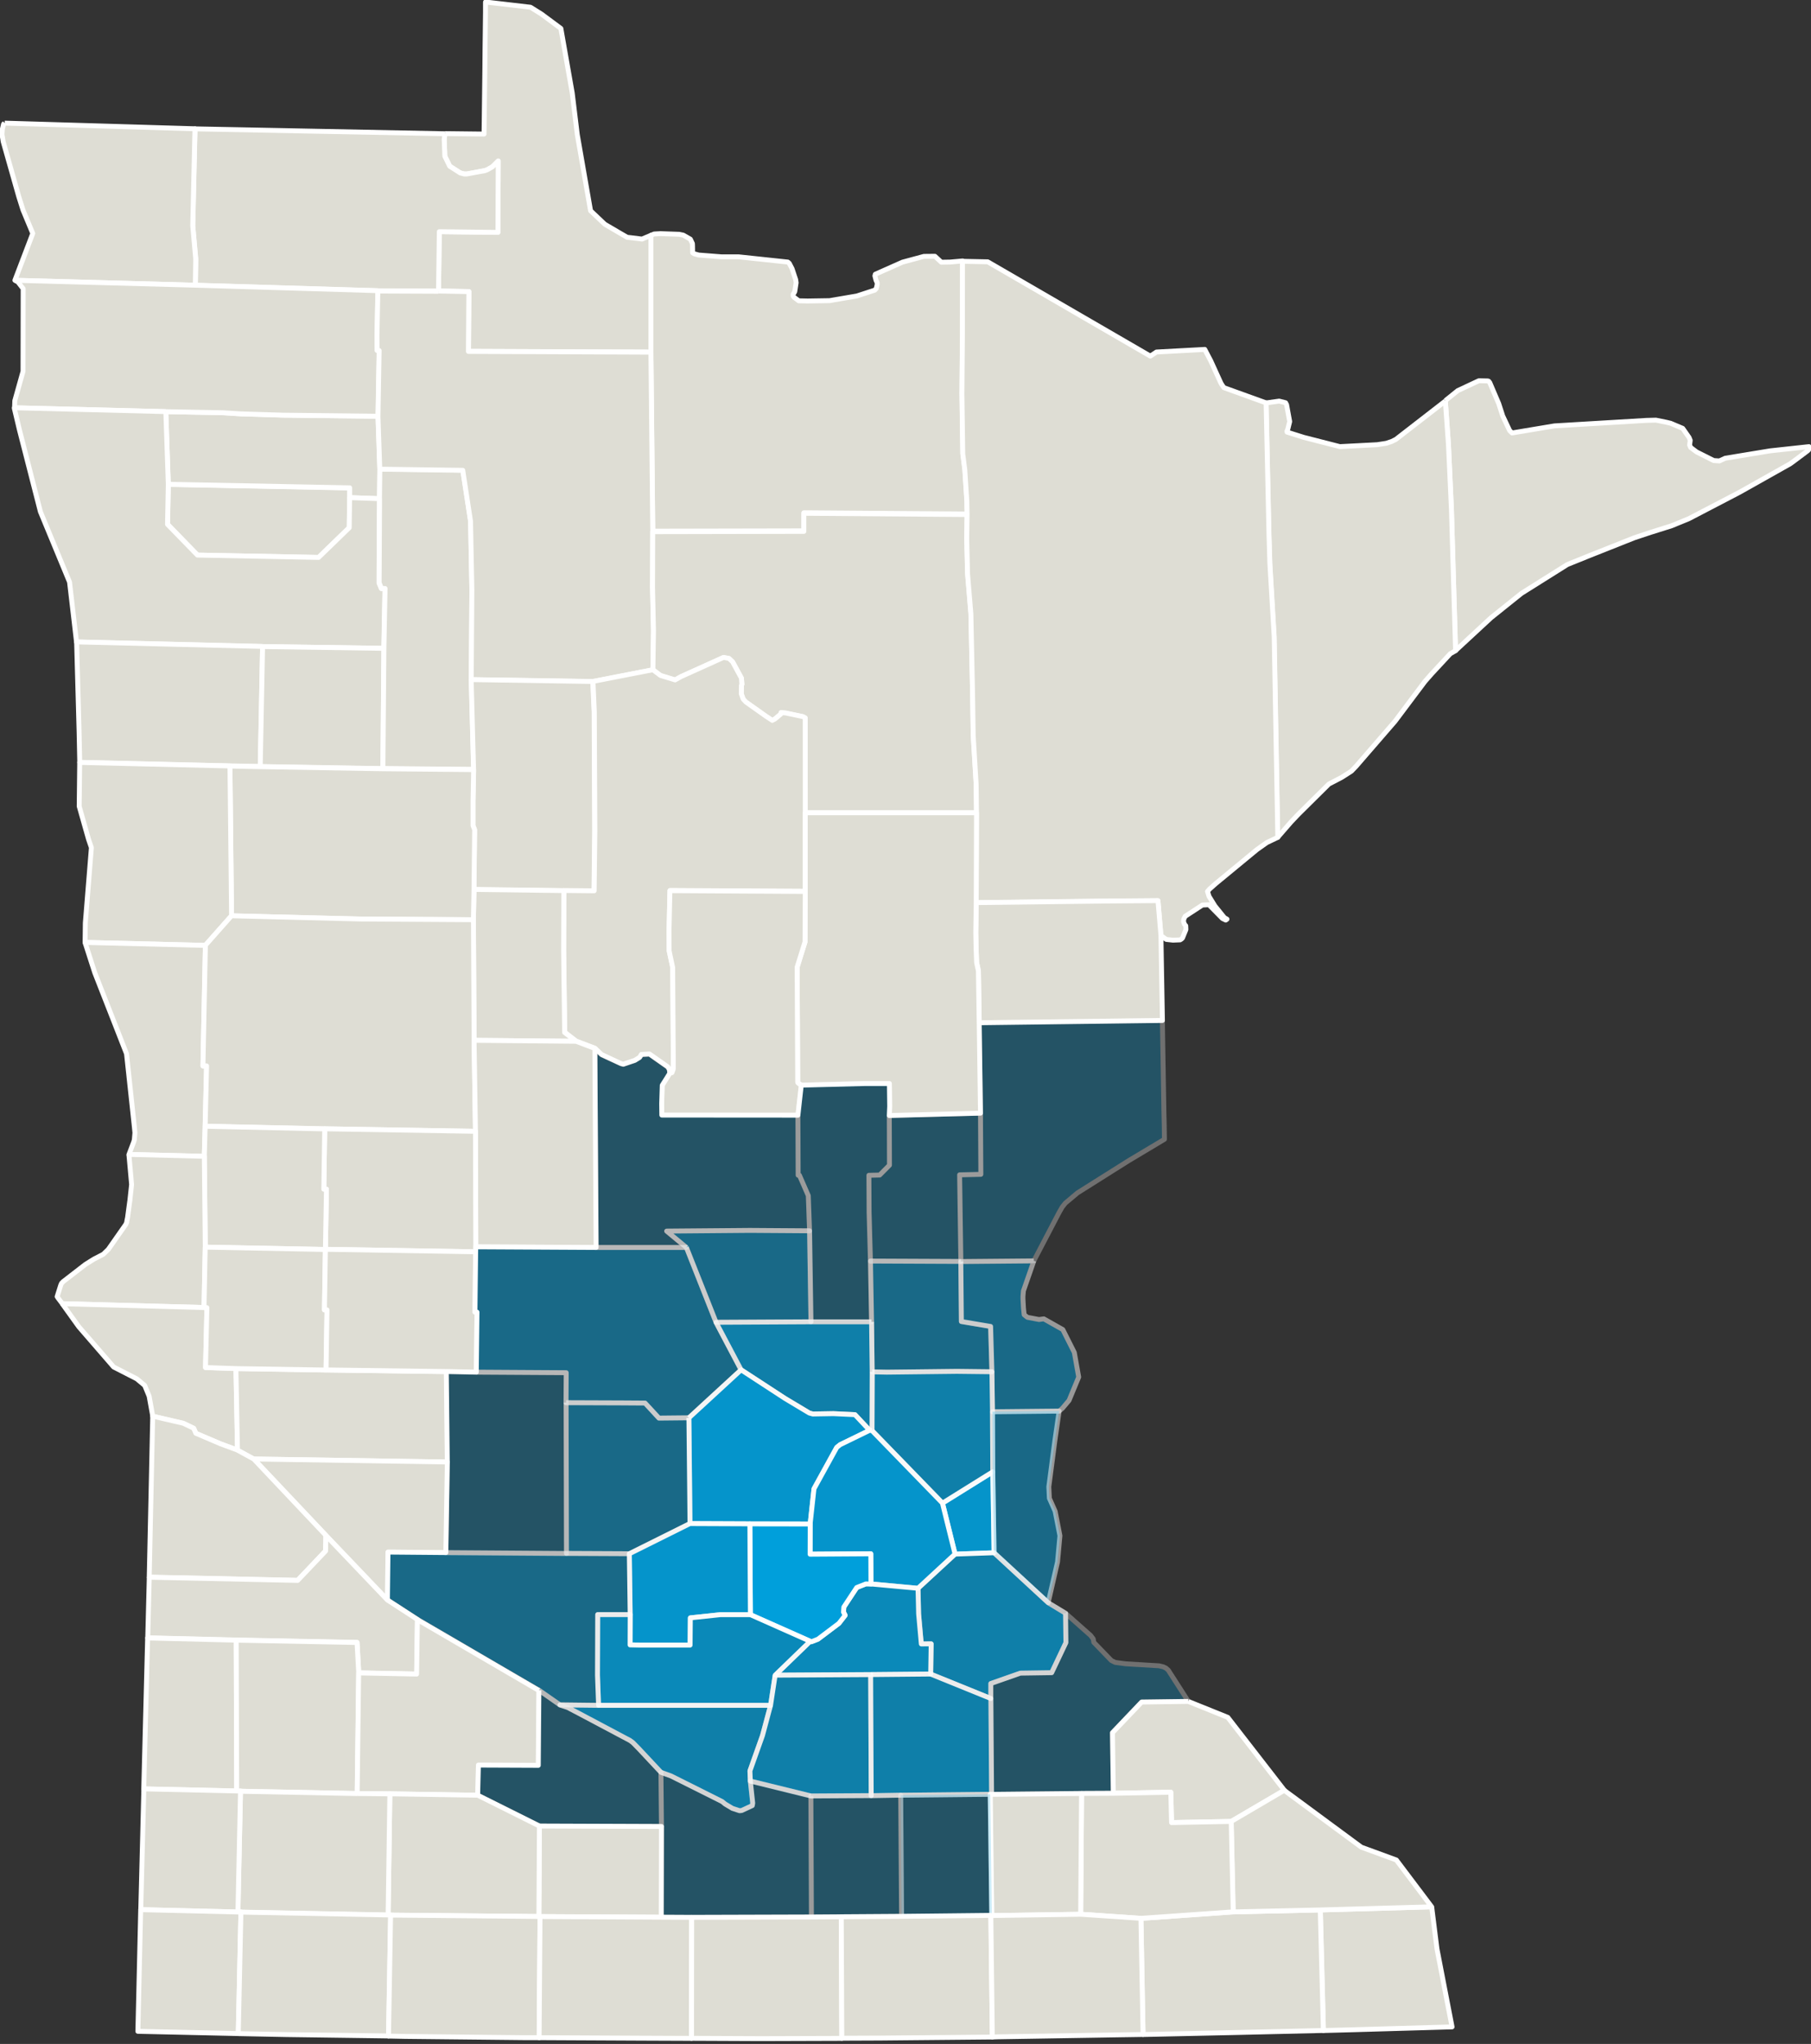 <?xml version="1.0" encoding="UTF-8"?> <svg xmlns="http://www.w3.org/2000/svg" width="296" height="334" viewBox="0 0 296 334" fill="none"><rect x="0" y="0" width="296" height="334" fill="#333333" stroke="none"/><g clip-path="url(#clip0_10580_7991)"><path d="M234.005 311.582L234.868 318.46L237.335 331.213L221.207 331.677L216.315 331.808L215.802 312.104L234.021 311.59" fill="#DEDDD4"></path><path d="M234.005 311.582L234.868 318.46L237.335 331.213L221.207 331.677L216.315 331.808L215.802 312.104L234.021 311.59" stroke="white" stroke-width="0.8" stroke-linejoin="round"></path><path d="M201.556 312.413L215.786 312.095L216.299 331.8L201.946 332.134L186.829 332.46L186.479 313.481L201.556 312.421" fill="#DEDDD4"></path><path d="M201.556 312.413L215.786 312.095L216.299 331.8L201.946 332.134L186.829 332.46L186.479 313.481L201.556 312.421" stroke="white" stroke-width="0.8" stroke-linejoin="round"></path><path d="M106.395 57.523V38.447L106.924 38.235L107.958 38.178L111.002 38.284L111.678 38.422L112.834 39.082L113.176 39.799L113.192 40.174L113.209 41.307L113.437 41.462L114.21 41.674L117.93 41.967H120.723L128.766 42.823L129.002 43.026L129.458 43.906L130.052 45.691L130.126 46.204L129.898 47.671L129.637 48.103V48.364L129.767 48.568L130.549 49.154L131.998 49.187L135.58 49.13L140.05 48.364L142.98 47.41L143.225 47.142L143.371 46.514V46.196L143.184 45.813L142.997 45.072L143.07 44.811L147.507 42.839L151.007 41.894L152.807 41.877L153.857 42.847L155.208 42.823H155.29L157.333 42.643L157.317 54.598L157.235 64.271L157.374 74.09L157.707 76.673L158.041 81.832L158.082 83.991L131.396 83.787V86.745L106.696 86.794L106.395 57.458" fill="#DEDDD4"></path><path d="M106.395 57.523V38.447L106.924 38.235L107.958 38.178L111.002 38.284L111.678 38.422L112.834 39.082L113.176 39.799L113.192 40.174L113.209 41.307L113.437 41.462L114.21 41.674L117.93 41.967H120.723L128.766 42.823L129.002 43.026L129.458 43.906L130.052 45.691L130.126 46.204L129.898 47.671L129.637 48.103V48.364L129.767 48.568L130.549 49.154L131.998 49.187L135.58 49.13L140.05 48.364L142.98 47.41L143.225 47.142L143.371 46.514V46.196L143.184 45.813L142.997 45.072L143.07 44.811L147.507 42.839L151.007 41.894L152.807 41.877L153.857 42.847L155.208 42.823H155.29L157.333 42.643L157.317 54.598L157.235 64.271L157.374 74.09L157.707 76.673L158.041 81.832L158.082 83.991L131.396 83.787V86.745L106.696 86.794L106.395 57.458" stroke="white" stroke-width="0.8" stroke-linejoin="round"></path><path d="M72.715 21.831L79.114 21.904L79.244 11.498L79.277 7.847L79.35 2.005V0.399L79.358 0.326L86.709 1.182L88.508 2.306L91.675 4.653L93.531 15.198L94.354 21.978L96.527 34.437L98.253 36.075L98.856 36.646L101.347 38.104L102.422 38.724L102.479 38.773L103.016 38.83L104.929 39.066L106.394 38.455V57.531L76.574 57.409L76.647 47.639L71.673 47.541L71.803 37.844L81.385 37.958L81.434 26.305L80.481 27.25L79.635 27.731L79.26 27.869L76.297 28.423H75.865L75.231 28.252L73.505 27.144L72.707 25.522L72.601 22.784L72.715 21.815" fill="#DEDDD4"></path><path d="M72.715 21.831L79.114 21.904L79.244 11.498L79.277 7.847L79.35 2.005V0.399L79.358 0.326L86.709 1.182L88.508 2.306L91.675 4.653L93.531 15.198L94.354 21.978L96.527 34.437L98.253 36.075L98.856 36.646L101.347 38.104L102.422 38.724L102.479 38.773L103.016 38.83L104.929 39.066L106.394 38.455V57.531L76.574 57.409L76.647 47.639L71.673 47.541L71.803 37.844L81.385 37.958L81.434 26.305L80.481 27.25L79.635 27.731L79.26 27.869L76.297 28.423H75.865L75.231 28.252L73.505 27.144L72.707 25.522L72.601 22.784L72.715 21.815" stroke="white" stroke-width="0.8" stroke-linejoin="round"></path><path d="M72.716 21.831L72.602 22.801L72.707 25.539L73.505 27.16L75.231 28.269L75.866 28.431H76.297L79.261 27.886L79.635 27.747L80.482 27.266L81.434 26.321L81.386 37.974L71.804 37.86L71.673 47.557L61.79 47.516L31.937 46.62L32.002 42.334L31.514 36.898L31.88 21.057L72.732 21.855" fill="#DEDDD4"></path><path d="M72.716 21.831L72.602 22.801L72.707 25.539L73.505 27.16L75.231 28.269L75.866 28.431H76.297L79.261 27.886L79.635 27.747L80.482 27.266L81.434 26.321L81.386 37.974L71.804 37.86L71.673 47.557L61.79 47.516L31.937 46.62L32.002 42.334L31.514 36.898L31.88 21.057L72.732 21.855" stroke="white" stroke-width="0.8" stroke-linejoin="round"></path><path d="M0.765 20.12L31.864 21.041L31.497 36.882L31.986 42.317L31.921 46.604L2.434 45.805L5.356 38.145L3.761 34.323L3.069 32.131L0.521 23.143L0.325 21.953L0.382 21.114L0.578 20.283L0.757 20.112" fill="#DEDDD4"></path><path d="M0.765 20.12L31.864 21.041L31.497 36.882L31.986 42.317L31.921 46.604L2.434 45.805L5.356 38.145L3.761 34.323L3.069 32.131L0.521 23.143L0.325 21.953L0.382 21.114L0.578 20.283L0.757 20.112" stroke="white" stroke-width="0.8" stroke-linejoin="round"></path><path d="M57.157 81.318L57.084 86.232L52.078 91.089L32.279 90.706L27.386 85.678L27.516 79.159L57.174 79.737V81.343" fill="#DEDDD4"></path><path d="M57.157 81.318L57.084 86.232L52.078 91.089L32.279 90.706L27.386 85.678L27.516 79.159L57.174 79.737V81.343" stroke="white" stroke-width="0.8" stroke-linejoin="round"></path><path d="M61.789 68.035L62.083 76.632L62.026 81.489L57.157 81.318V79.713L27.508 79.134L27.101 67.261L36.471 67.441L39.312 67.62L46.24 67.832L61.789 68.011" fill="#DEDDD4"></path><path d="M61.789 68.035L62.083 76.632L62.026 81.489L57.157 81.318V79.713L27.508 79.134L27.101 67.261L36.471 67.441L39.312 67.62L46.24 67.832L61.789 68.011" stroke="white" stroke-width="0.8" stroke-linejoin="round"></path><path d="M2.434 45.805L31.921 46.604L61.774 47.5L61.636 54.793L61.652 57.214H61.986L61.798 68.019L46.249 67.84L39.321 67.628L36.48 67.449L27.109 67.269L2.377 66.642L2.418 65.485L3.761 60.693L3.785 47.174L2.922 46.066L2.629 45.911L2.45 45.805" fill="#DEDDD4"></path><path d="M2.434 45.805L31.921 46.604L61.774 47.5L61.636 54.793L61.652 57.214H61.986L61.798 68.019L46.249 67.84L39.321 67.628L36.48 67.449L27.109 67.269L2.377 66.642L2.418 65.485L3.761 60.693L3.785 47.174L2.922 46.066L2.629 45.911L2.45 45.805" stroke="white" stroke-width="0.8" stroke-linejoin="round"></path><path d="M27.101 67.286L27.508 79.159L27.378 85.678L32.271 90.706L52.07 91.089L57.077 86.232L57.15 81.318L62.018 81.489L61.945 95.253L62.328 96.174H62.914L62.727 105.936L42.903 105.651L12.504 104.909L11.365 95.114L6.602 83.616L3.175 70.244L2.353 66.78V66.634L27.085 67.261" fill="#DEDDD4"></path><path d="M27.101 67.286L27.508 79.159L27.378 85.678L32.271 90.706L52.07 91.089L57.077 86.232L57.15 81.318L62.018 81.489L61.945 95.253L62.328 96.174H62.914L62.727 105.936L42.903 105.651L12.504 104.909L11.365 95.114L6.602 83.616L3.175 70.244L2.353 66.78V66.634L27.085 67.261" stroke="white" stroke-width="0.8" stroke-linejoin="round"></path><path d="M42.919 105.651L42.536 125.249L37.587 125.151L13.033 124.573L12.928 119.651L12.521 104.893L42.919 105.634" fill="#DEDDD4"></path><path d="M42.919 105.651L42.536 125.249L37.587 125.151L13.033 124.573L12.928 119.651L12.521 104.893L42.919 105.634" stroke="white" stroke-width="0.8" stroke-linejoin="round"></path><path d="M62.742 105.936L62.579 125.599L42.536 125.257L42.919 105.659L62.742 105.944" fill="#DEDDD4"></path><path d="M62.742 105.936L62.579 125.599L42.536 125.257L42.919 105.659L62.742 105.944" stroke="white" stroke-width="0.8" stroke-linejoin="round"></path><path d="M62.026 81.489L62.083 76.632L75.646 76.82L76.916 85.14L77.135 96.361L77.03 111.037L77.42 125.722L62.587 125.583L62.75 105.92L62.938 96.165H62.351L61.969 95.236L62.042 81.473" fill="#DEDDD4"></path><path d="M62.026 81.489L62.083 76.632L75.646 76.82L76.916 85.14L77.135 96.361L77.03 111.037L77.42 125.722L62.587 125.583L62.75 105.92L62.938 96.165H62.351L61.969 95.236L62.042 81.473" stroke="white" stroke-width="0.8" stroke-linejoin="round"></path><path d="M71.657 47.557L76.631 47.655L76.558 57.425L106.387 57.548L106.688 86.884L106.655 96.002L106.81 103.1L106.712 109.464L96.886 111.379L77.022 111.07L77.128 96.394L76.908 85.173L75.638 76.853L62.075 76.665L61.782 68.076L61.969 57.279H61.635L61.619 54.85L61.758 47.557L71.641 47.598" fill="#DEDDD4"></path><path d="M71.657 47.557L76.631 47.655L76.558 57.425L106.387 57.548L106.688 86.884L106.655 96.002L106.81 103.1L106.712 109.464L96.886 111.379L77.022 111.07L77.128 96.394L76.908 85.173L75.638 76.853L62.075 76.665L61.782 68.076L61.969 57.279H61.635L61.619 54.85L61.758 47.557L71.641 47.598" stroke="white" stroke-width="0.8" stroke-linejoin="round"></path><path d="M236.229 65.469L238.28 63.822L241.716 62.217L243.181 62.25L243.319 62.298L243.498 62.527L244.956 65.941L245.566 67.815V67.864L246.747 70.366L247.138 70.749L254.074 69.592L269.102 68.695L270.657 68.655L272.375 69.005L273.059 69.168L275.029 69.999L276.071 71.49L276.258 71.955L276.16 72.721L276.331 73.12L277.308 73.854L280.092 75.255L281.02 75.32L281.981 74.88L289.3 73.674L295.666 72.982L295.601 73.511L295.455 73.658L293.24 75.32L292.597 75.785L284.326 80.438L279.042 83.192L276.038 84.757L273.221 85.914L269.778 86.998L267.124 87.878L259.797 90.787L256.182 92.246L248.684 96.956L243.718 100.933L237.906 106.311L237.23 83.233L236.741 72.599L236.229 65.452" fill="#DEDDD4"></path><path d="M236.229 65.469L238.28 63.822L241.716 62.217L243.181 62.25L243.319 62.298L243.498 62.527L244.956 65.941L245.566 67.815V67.864L246.747 70.366L247.138 70.749L254.074 69.592L269.102 68.695L270.657 68.655L272.375 69.005L273.059 69.168L275.029 69.999L276.071 71.49L276.258 71.955L276.16 72.721L276.331 73.12L277.308 73.854L280.092 75.255L281.02 75.32L281.981 74.88L289.3 73.674L295.666 72.982L295.601 73.511L295.455 73.658L293.24 75.32L292.597 75.785L284.326 80.438L279.042 83.192L276.038 84.757L273.221 85.914L269.778 86.998L267.124 87.878L259.797 90.787L256.182 92.246L248.684 96.956L243.718 100.933L237.906 106.311L237.23 83.233L236.741 72.599L236.229 65.452" stroke="white" stroke-width="0.8" stroke-linejoin="round"></path><path d="M236.228 65.468L236.741 72.615L237.229 83.249L237.905 106.327L237.042 106.824L233.973 110.133L232.906 111.347L228.005 117.874L221.655 125.208L220.89 126.007L219.302 127.025L217.202 128.117L212.236 133.031L210.999 134.335L208.825 136.837L208.239 104.111L207.539 92.164L207.392 87.365L206.92 65.843L209.077 65.542L210.119 65.811L210.16 65.884L210.29 66.137L210.795 68.883L210.494 70.105L210.347 70.464L210.364 70.61L213.107 71.474L219.001 72.982L225.115 72.664L226.581 72.436L227.484 72.134L228.078 71.833H228.103L236.244 65.525" fill="#DEDDD4"></path><path d="M236.228 65.468L236.741 72.615L237.229 83.249L237.905 106.327L237.042 106.824L233.973 110.133L232.906 111.347L228.005 117.874L221.655 125.208L220.89 126.007L219.302 127.025L217.202 128.117L212.236 133.031L210.999 134.335L208.825 136.837L208.239 104.111L207.539 92.164L207.392 87.365L206.92 65.843L209.077 65.542L210.119 65.811L210.16 65.884L210.29 66.137L210.795 68.883L210.494 70.105L210.347 70.464L210.364 70.61L213.107 71.474L219.001 72.982L225.115 72.664L226.581 72.436L227.484 72.134L228.078 71.833H228.103L236.244 65.525" stroke="white" stroke-width="0.8" stroke-linejoin="round"></path><path d="M158.074 84.056L158.017 87.984L158.147 93.713L158.693 100.248L158.97 113.36L159.075 120.205L159.556 128.15L159.613 132.827H131.616L131.599 117.336L131.233 117.133L128.408 116.538L127.659 116.473L127.635 116.693L126.666 117.507L126.218 117.744L125.184 117.067L121.895 114.737L121.456 114.256L121.154 113.392L121.179 111.982L121.26 111.836L121.179 110.825L119.73 108.161L119.144 107.615L118.256 107.452L111.304 110.589L110.343 111.127L107.958 110.402L106.712 109.464L106.81 103.1L106.655 96.002L106.688 86.884L131.388 86.835V83.877L158.066 84.081" fill="#DEDDD4"></path><path d="M158.074 84.056L158.017 87.984L158.147 93.713L158.693 100.248L158.97 113.36L159.075 120.205L159.556 128.15L159.613 132.827H131.616L131.599 117.336L131.233 117.133L128.408 116.538L127.659 116.473L127.635 116.693L126.666 117.507L126.218 117.744L125.184 117.067L121.895 114.737L121.456 114.256L121.154 113.392L121.179 111.982L121.26 111.836L121.179 110.825L119.73 108.161L119.144 107.615L118.256 107.452L111.304 110.589L110.343 111.127L107.958 110.402L106.712 109.464L106.81 103.1L106.655 96.002L106.688 86.884L131.388 86.835V83.877L158.066 84.081" stroke="white" stroke-width="0.8" stroke-linejoin="round"></path><path d="M77.022 111.053L96.886 111.363L97.106 116.367L97.195 135.818L97.081 145.613L92.132 145.564L77.453 145.377L77.559 135.59L77.299 134.93V130.863L77.404 125.754L77.014 111.07" fill="#DEDDD4"></path><path d="M77.022 111.053L96.886 111.363L97.106 116.367L97.195 135.818L97.081 145.613L92.132 145.564L77.453 145.377L77.559 135.59L77.299 134.93V130.863L77.404 125.754L77.014 111.07" stroke="white" stroke-width="0.8" stroke-linejoin="round"></path><path d="M96.886 111.355L106.712 109.44L107.958 110.377L110.343 111.102L111.304 110.565L118.256 107.427L119.144 107.59L119.73 108.136L121.179 110.801L121.26 111.811L121.187 111.958L121.163 113.368L121.464 114.223L121.904 114.704L125.193 117.035L126.227 117.711L126.674 117.475L127.643 116.66L127.667 116.44L128.416 116.505L131.241 117.1L131.608 117.304L131.632 145.638L109.513 145.507L109.366 152.026L109.383 155.351L109.961 158.065L110.058 172.325V174.664L109.847 175.251L109.489 175.34L109.407 174.762L109.155 174.338L106.159 172.236L104.832 172.309L104.547 172.782L103.765 173.262L101.885 173.898L101.494 173.792L98.335 172.325L97.244 171.29L94.175 170.125L92.303 168.683L92.132 155.335L92.164 145.515L97.114 145.564L97.228 135.769L97.139 116.318L96.919 111.314" fill="#DEDDD4"></path><path d="M96.886 111.355L106.712 109.44L107.958 110.377L110.343 111.102L111.304 110.565L118.256 107.427L119.144 107.59L119.73 108.136L121.179 110.801L121.26 111.811L121.187 111.958L121.163 113.368L121.464 114.223L121.904 114.704L125.193 117.035L126.227 117.711L126.674 117.475L127.643 116.66L127.667 116.44L128.416 116.505L131.241 117.1L131.608 117.304L131.632 145.638L109.513 145.507L109.366 152.026L109.383 155.351L109.961 158.065L110.058 172.325V174.664L109.847 175.251L109.489 175.34L109.407 174.762L109.155 174.338L106.159 172.236L104.832 172.309L104.547 172.782L103.765 173.262L101.885 173.898L101.494 173.792L98.335 172.325L97.244 171.29L94.175 170.125L92.303 168.683L92.132 155.335L92.164 145.515L97.114 145.564L97.228 135.769L97.139 116.318L96.919 111.314" stroke="white" stroke-width="0.8" stroke-linejoin="round"></path><path d="M92.148 145.548L92.115 155.367L92.287 168.715L94.159 170.158L77.478 170.003L77.372 150.282L77.47 145.344L92.148 145.532" fill="#DEDDD4"></path><path d="M92.148 145.548L92.115 155.367L92.287 168.715L94.159 170.158L77.478 170.003L77.372 150.282L77.47 145.344L92.148 145.532" stroke="white" stroke-width="0.8" stroke-linejoin="round"></path><path d="M77.412 125.73L77.314 130.847V134.914L77.575 135.574L77.469 145.36L77.371 150.299L58.924 150.185L37.839 149.655L37.578 125.184L42.528 125.282L62.571 125.624L77.404 125.762" fill="#DEDDD4"></path><path d="M77.412 125.73L77.314 130.847V134.914L77.575 135.574L77.469 145.36L77.371 150.299L58.924 150.185L37.839 149.655L37.578 125.184L42.528 125.282L62.571 125.624L77.404 125.762" stroke="white" stroke-width="0.8" stroke-linejoin="round"></path><path d="M37.586 125.176L37.847 149.647L33.565 154.479L13.904 153.998L13.945 150.82L14.938 138.507L14.482 137.187L12.943 131.76L13.025 124.589L37.578 125.167" fill="#DEDDD4"></path><path d="M37.586 125.176L37.847 149.647L33.565 154.479L13.904 153.998L13.945 150.82L14.938 138.507L14.482 137.187L12.943 131.76L13.025 124.589L37.578 125.167" stroke="white" stroke-width="0.8" stroke-linejoin="round"></path><path d="M13.904 154.006L33.565 154.487L33.166 174.191H33.76L33.524 184.052L33.386 188.965L21.077 188.656L21.85 186.61L21.956 186.252L22.053 185.103L21.956 184.109L20.678 172.187L15.492 158.961L13.904 154.031" fill="#DEDDD4"></path><path d="M13.904 154.006L33.565 154.487L33.166 174.191H33.76L33.524 184.052L33.386 188.965L21.077 188.656L21.85 186.61L21.956 186.252L22.053 185.103L21.956 184.109L20.678 172.187L15.492 158.961L13.904 154.031" stroke="white" stroke-width="0.8" stroke-linejoin="round"></path><path d="M37.847 149.647L58.932 150.176L77.38 150.291L77.486 170.011L77.713 184.866L53.071 184.459L33.532 184.027L33.768 174.175H33.174L33.573 154.463L37.855 149.63" fill="#DEDDD4"></path><path d="M37.847 149.647L58.932 150.176L77.38 150.291L77.486 170.011L77.713 184.866L53.071 184.459L33.532 184.027L33.768 174.175H33.174L33.573 154.463L37.855 149.63" stroke="white" stroke-width="0.8" stroke-linejoin="round"></path><path d="M157.334 42.7L161.437 42.782L188.017 58.191L189.019 57.523L196.915 57.099L197.892 58.966L199.553 62.608L199.724 62.893L200.033 63.342L206.937 65.835L207.409 87.356L207.556 92.156L208.264 104.102L208.85 136.829L207.059 137.684L205.447 138.825L198.698 144.391L197.673 145.303L197.363 145.67L197.607 146.469L198.568 148.033L200.115 149.948L200.546 150.201L200.343 150.348L199.797 150.087L197.583 147.838L196.525 147.895L193.716 149.728L193.488 150.176L193.439 150.592L193.569 150.951V150.999L193.765 151.228L193.806 151.277L193.83 151.912L193.268 153.289L193.081 153.46L192.886 153.583L191.713 153.632L190.622 153.509L189.743 152.874L189.255 147.194L180.186 147.267L159.556 147.52L159.605 132.844L159.548 128.166L159.068 120.221L158.962 113.376L158.685 100.264L158.14 93.729L158.009 88L158.066 84.072L158.026 81.913L157.692 76.755L157.358 74.171L157.22 64.352L157.301 54.679L157.317 42.725" fill="#DEDDD4"></path><path d="M157.334 42.7L161.437 42.782L188.017 58.191L189.019 57.523L196.915 57.099L197.892 58.966L199.553 62.608L199.724 62.893L200.033 63.342L206.937 65.835L207.409 87.356L207.556 92.156L208.264 104.102L208.85 136.829L207.059 137.684L205.447 138.825L198.698 144.391L197.673 145.303L197.363 145.67L197.607 146.469L198.568 148.033L200.115 149.948L200.546 150.201L200.343 150.348L199.797 150.087L197.583 147.838L196.525 147.895L193.716 149.728L193.488 150.176L193.439 150.592L193.569 150.951V150.999L193.765 151.228L193.806 151.277L193.83 151.912L193.268 153.289L193.081 153.46L192.886 153.583L191.713 153.632L190.622 153.509L189.743 152.874L189.255 147.194L180.186 147.267L159.556 147.52L159.605 132.844L159.548 128.166L159.068 120.221L158.962 113.376L158.685 100.264L158.14 93.729L158.009 88L158.066 84.072L158.026 81.913L157.692 76.755L157.358 74.171L157.22 64.352L157.301 54.679L157.317 42.725" stroke="white" stroke-width="0.8" stroke-linejoin="round"></path><path d="M159.555 147.496L180.185 147.243L189.262 147.17L189.75 152.849L189.995 166.751L160.052 167.126L159.922 158.619L159.629 157.282L159.547 155.18L159.49 152.377L159.564 147.479" fill="#DEDDD4"></path><path d="M159.555 147.496L180.185 147.243L189.262 147.17L189.75 152.849L189.995 166.751L160.052 167.126L159.922 158.619L159.629 157.282L159.547 155.18L159.49 152.377L159.564 147.479" stroke="white" stroke-width="0.8" stroke-linejoin="round"></path><g opacity="0.3"><path d="M160.044 167.134L189.987 166.76L190.231 181.485L190.288 183.946L190.321 186.17L184.484 189.658L176.139 194.914H176.131L174.128 196.601L173.615 197.245L173.111 198.125L168.983 206.021L157.048 206.127L156.845 191.964L160.313 191.883L160.256 181.868L160.044 167.11" fill="#009FDB"></path><path d="M160.044 167.134L189.987 166.76L190.231 181.485L190.288 183.946L190.321 186.17L184.484 189.658L176.139 194.914H176.131L174.128 196.601L173.615 197.245L173.111 198.125L168.983 206.021L157.048 206.127L156.845 191.964L160.313 191.883L160.256 181.868L160.044 167.11" stroke="white" stroke-width="0.8" stroke-linejoin="round"></path></g><g opacity="0.3"><path d="M145.349 182.275L160.255 181.892L160.312 191.907L156.844 191.989L157.048 206.151L142.272 206.086L142.052 198.108L142.02 192.062L143.778 192.021L145.382 190.408L145.357 182.275" fill="#009FDB"></path><path d="M145.349 182.275L160.255 181.892L160.312 191.907L156.844 191.989L157.048 206.151L142.272 206.086L142.052 198.108L142.02 192.062L143.778 192.021L145.382 190.408L145.357 182.275" stroke="white" stroke-width="0.8" stroke-linejoin="round"></path></g><path d="M159.605 132.819L159.556 147.495L159.483 152.393L159.54 155.196L159.621 157.299L159.914 158.635L160.045 167.142L160.256 181.9L145.35 182.283L145.415 180.792L145.366 177.068H141.288L130.965 177.329L130.517 177.027L130.395 176.905L130.379 176.758L130.289 158.04L131.575 153.917L131.616 145.67V132.819H159.605Z" fill="#DEDDD4" stroke="white" stroke-width="0.8" stroke-linejoin="round"></path><path d="M109.473 175.373L109.831 175.283L110.042 174.697V172.358L109.945 158.097L109.367 155.384L109.35 152.059L109.497 145.54L131.616 145.67L131.575 153.917L130.289 158.04L130.379 176.758L130.395 176.905L130.517 177.027L130.965 177.329L130.419 182.234L108.17 182.218L108.146 180.336L108.243 177.345L109.473 175.389" fill="#DEDDD4"></path><path d="M109.473 175.373L109.831 175.283L110.042 174.697V172.358L109.945 158.097L109.367 155.384L109.35 152.059L109.497 145.54L131.616 145.67L131.575 153.917L130.289 158.04L130.379 176.758L130.395 176.905L130.517 177.027L130.965 177.329L130.419 182.234L108.17 182.218L108.146 180.336L108.243 177.345L109.473 175.389" stroke="white" stroke-width="0.8" stroke-linejoin="round"></path><g opacity="0.3"><path d="M97.228 171.323L98.319 172.358L101.477 173.825L101.868 173.931L103.749 173.295L104.53 172.814L104.815 172.341L106.142 172.268L109.13 174.371L109.382 174.794L109.472 175.373L108.243 177.329L108.145 180.319L108.169 182.202L130.419 182.218L130.46 192.037H130.663L132.12 195.378L132.324 201.132L122.555 201.066L108.959 201.181L112.175 203.845H97.423L97.22 171.331" fill="#009FDB"></path><path d="M97.228 171.323L98.319 172.358L101.477 173.825L101.868 173.931L103.749 173.295L104.53 172.814L104.815 172.341L106.142 172.268L109.13 174.371L109.382 174.794L109.472 175.373L108.243 177.329L108.145 180.319L108.169 182.202L130.419 182.218L130.46 192.037H130.663L132.12 195.378L132.324 201.132L122.555 201.066L108.959 201.181L112.175 203.845H97.423L97.22 171.331" stroke="white" stroke-width="0.8" stroke-linejoin="round"></path></g><path d="M94.159 170.158L97.228 171.323L97.432 203.845L77.763 203.739L77.714 184.858L77.486 170.003L94.167 170.158" fill="#DEDDD4"></path><path d="M94.159 170.158L97.228 171.323L97.432 203.845L77.763 203.739L77.714 184.858L77.486 170.003L94.167 170.158" stroke="white" stroke-width="0.8" stroke-linejoin="round"></path><path d="M77.714 184.866L77.763 203.747L77.747 204.562L53.185 204.155L53.356 194.319H52.925L53.071 184.459L77.714 184.866Z" fill="#DEDDD4" stroke="white" stroke-width="0.8" stroke-linejoin="round"></path><path d="M33.533 184.043L53.071 184.475L52.925 194.327H53.356L53.185 204.171L33.549 203.788L33.395 188.957L33.533 184.043Z" fill="#DEDDD4" stroke="white" stroke-width="0.8" stroke-linejoin="round"></path><path d="M21.076 188.639L33.394 188.949L33.548 203.78L33.353 213.657L10.184 213.029L9.492 212.108L9.337 211.88L9.931 209.99L10.07 209.68L10.135 209.631L10.216 209.533L10.281 209.46L13.961 206.616L15.345 205.752L16.884 204.954L17.706 204.155L20.555 200.089L20.62 199.942L20.661 199.869L20.702 199.746L20.742 199.469L20.848 198.956L21.011 197.734L21.215 196.234L21.239 196.161V196.039L21.508 193.569L21.068 188.639" fill="#DEDDD4"></path><path d="M21.076 188.639L33.394 188.949L33.548 203.78L33.353 213.657L10.184 213.029L9.492 212.108L9.337 211.88L9.931 209.99L10.07 209.68L10.135 209.631L10.216 209.533L10.281 209.46L13.961 206.616L15.345 205.752L16.884 204.954L17.706 204.155L20.555 200.089L20.62 199.942L20.661 199.869L20.702 199.746L20.742 199.469L20.848 198.956L21.011 197.734L21.215 196.234L21.239 196.161V196.039L21.508 193.569L21.068 188.639" stroke="white" stroke-width="0.8" stroke-linejoin="round"></path><path d="M10.184 213.037L33.353 213.665H33.825L33.597 223.46L38.572 223.631L38.824 236.979L36.048 235.952L32.018 234.233L31.66 233.41L29.975 232.603L24.968 231.438L24.374 228.153L23.649 226.393L22.363 225.318L18.577 223.378L12.879 216.802L10.176 213.037" fill="#DEDDD4"></path><path d="M10.184 213.037L33.353 213.665H33.825L33.597 223.46L38.572 223.631L38.824 236.979L36.048 235.952L32.018 234.233L31.66 233.41L29.975 232.603L24.968 231.438L24.374 228.153L23.649 226.393L22.363 225.318L18.577 223.378L12.879 216.802L10.176 213.037" stroke="white" stroke-width="0.8" stroke-linejoin="round"></path><path d="M53.291 223.875L72.943 224.136L73.106 238.91L41.462 238.421L38.816 236.979L38.563 223.631L53.291 223.867" fill="#DEDDD4"></path><path d="M53.291 223.875L72.943 224.136L73.106 238.91L41.462 238.421L38.816 236.979L38.563 223.631L53.291 223.867" stroke="white" stroke-width="0.8" stroke-linejoin="round"></path><path d="M53.185 204.163L53.031 214.056H53.446L53.291 223.875L38.564 223.639L33.59 223.468L33.818 213.681H33.346L33.541 203.796L53.177 204.179" fill="#DEDDD4"></path><path d="M53.185 204.163L53.031 214.056H53.446L53.291 223.875L38.564 223.639L33.59 223.468L33.818 213.681H33.346L33.541 203.796L53.177 204.179" stroke="white" stroke-width="0.8" stroke-linejoin="round"></path><path d="M77.746 204.562L77.632 214.414H77.966L77.852 224.218L72.943 224.12L53.291 223.859L53.446 214.048H53.03L53.185 204.147L77.746 204.554" fill="#DEDDD4"></path><path d="M77.746 204.562L77.632 214.414H77.966L77.852 224.218L72.943 224.12L53.291 223.859L53.446 214.048H53.03L53.185 204.147L77.746 204.554" stroke="white" stroke-width="0.8" stroke-linejoin="round"></path><g opacity="0.5"><path d="M97.431 203.853H112.183L117.035 216.093L121.122 223.843L112.59 231.69L107.689 231.739L105.418 229.278L101.632 229.254L92.506 229.221L92.538 224.307L77.844 224.218L77.958 214.414H77.624L77.738 204.562L77.754 203.747L97.423 203.853" fill="#009FDB"></path><path d="M97.431 203.853H112.183L117.035 216.093L121.122 223.843L112.59 231.69L107.689 231.739L105.418 229.278L101.632 229.254L92.506 229.221L92.538 224.307L77.844 224.218L77.958 214.414H77.624L77.738 204.562L77.754 203.747L97.423 203.853" stroke="white" stroke-width="0.8" stroke-linejoin="round"></path></g><g opacity="0.5"><path d="M112.183 203.837L108.968 201.172L122.563 201.058L132.324 201.124L132.552 215.995L117.044 216.077L112.192 203.829" fill="#009FDB"></path><path d="M112.183 203.837L108.968 201.172L122.563 201.058L132.324 201.124L132.552 215.995L117.044 216.077L112.192 203.829" stroke="white" stroke-width="0.8" stroke-linejoin="round"></path></g><g opacity="0.3"><path d="M130.965 177.312L141.288 177.043H145.366L145.415 180.776L145.35 182.259L145.374 190.391L143.771 192.005L142.012 192.046L142.045 198.092L142.264 206.07L142.444 216.012H132.544L132.316 201.14L132.113 195.387L130.655 192.046H130.452L130.411 182.226L130.957 177.321" fill="#009FDB"></path><path d="M130.965 177.312L141.288 177.043H145.366L145.415 180.776L145.35 182.259L145.374 190.391L143.771 192.005L142.012 192.046L142.045 198.092L142.264 206.07L142.444 216.012H132.544L132.316 201.14L132.113 195.387L130.655 192.046H130.452L130.411 182.226L130.957 177.321" stroke="white" stroke-width="0.8" stroke-linejoin="round"></path></g><g opacity="0.5"><path d="M157.048 206.143L157.138 215.938L161.916 216.745L162.128 224.161L156.405 224.095L144.951 224.226L142.557 224.177L142.459 216.003L142.28 206.062L157.056 206.127" fill="#009FDB"></path><path d="M157.048 206.143L157.138 215.938L161.916 216.745L162.128 224.161L156.405 224.095L144.951 224.226L142.557 224.177L142.459 216.003L142.28 206.062L157.056 206.127" stroke="white" stroke-width="0.8" stroke-linejoin="round"></path></g><g opacity="0.5"><path d="M168.983 206.037L167.273 210.943L167.2 211.839V212.214L167.281 213.722L167.395 214.838L167.925 215.262L169.821 215.62L170.611 215.515L173.713 217.267L175.593 221.007L176.31 225.024L174.731 228.838L173.648 230.126L173.591 230.174L173.102 230.598L162.21 230.704L162.12 224.177L161.908 216.761L157.13 215.955L157.04 206.16L168.975 206.054" fill="#009FDB"></path><path d="M168.983 206.037L167.273 210.943L167.2 211.839V212.214L167.281 213.722L167.395 214.838L167.925 215.262L169.821 215.62L170.611 215.515L173.713 217.267L175.593 221.007L176.31 225.024L174.731 228.838L173.648 230.126L173.591 230.174L173.102 230.598L162.21 230.704L162.12 224.177L161.908 216.761L157.13 215.955L157.04 206.16L168.975 206.054" stroke="white" stroke-width="0.8" stroke-linejoin="round"></path></g><path opacity="0.9" d="M154.044 245.625L162.266 240.507L162.47 253.733L156.104 253.953L154.044 245.625Z" fill="#009FDB" stroke="white" stroke-width="0.8" stroke-linejoin="round"></path><g opacity="0.7"><path d="M142.558 224.177L144.951 224.226L156.406 224.095L162.129 224.161L162.218 230.688L162.267 240.507L154.045 245.625L142.533 233.776L142.566 224.177" fill="#009FDB"></path><path d="M142.558 224.177L144.951 224.226L156.406 224.095L162.129 224.161L162.218 230.688L162.267 240.507L154.045 245.625L142.533 233.776L142.566 224.177" stroke="white" stroke-width="0.8" stroke-linejoin="round"></path></g><g opacity="0.7"><path d="M142.452 216.012L142.55 224.185L142.517 233.784L142.142 233.727L139.733 231.161L136.208 230.989L132.837 231.046L132.267 230.883L128.295 228.504L121.122 223.826L117.027 216.077L132.536 215.995H142.436" fill="#009FDB"></path><path d="M142.452 216.012L142.55 224.185L142.517 233.784L142.142 233.727L139.733 231.161L136.208 230.989L132.837 231.046L132.267 230.883L128.295 228.504L121.122 223.826L117.027 216.077L132.536 215.995H142.436" stroke="white" stroke-width="0.8" stroke-linejoin="round"></path></g><g opacity="0.9"><path d="M112.598 231.69L121.13 223.843L128.302 228.52L132.275 230.9L132.845 231.063L136.215 231.006L139.74 231.169L142.15 233.736L137.33 236.082L136.769 236.531L133.048 243.294L132.421 249.031L122.554 249.015L112.769 248.974L112.59 231.698" fill="#009FDB"></path><path d="M112.598 231.69L121.13 223.843L128.302 228.52L132.275 230.9L132.845 231.063L136.215 231.006L139.74 231.169L142.15 233.736L137.33 236.082L136.769 236.531L133.048 243.294L132.421 249.031L122.554 249.015L112.769 248.974L112.59 231.698" stroke="white" stroke-width="0.8" stroke-linejoin="round"></path></g><g opacity="0.5"><path d="M92.522 229.213L101.649 229.245L105.434 229.27L107.705 231.731L112.606 231.682L112.785 248.958L102.87 253.896L92.588 253.847L92.531 229.197" fill="#009FDB"></path><path d="M92.522 229.213L101.649 229.245L105.434 229.27L107.705 231.731L112.606 231.682L112.785 248.958L102.87 253.896L92.588 253.847L92.531 229.197" stroke="white" stroke-width="0.8" stroke-linejoin="round"></path></g><g opacity="0.3"><path d="M72.951 224.136L77.861 224.234L92.555 224.324L92.523 229.245L92.58 253.896L72.87 253.757L73.123 238.951L72.96 224.177" fill="#009FDB"></path><path d="M72.951 224.136L77.861 224.234L92.555 224.324L92.523 229.245L92.58 253.896L72.87 253.757L73.123 238.951L72.96 224.177" stroke="white" stroke-width="0.8" stroke-linejoin="round"></path></g><path d="M41.47 238.413L73.114 238.902L72.87 253.709L63.418 253.627L63.328 261.442L53.266 250.897L41.47 238.413Z" fill="#DEDDD4" stroke="white" stroke-width="0.8" stroke-linejoin="round"></path><path opacity="0.5" d="M162.218 230.688L173.11 230.582L172.402 235.504L171.425 242.96L171.515 244.826L172.459 246.953L173.241 250.954L172.85 255.224L171.319 261.898L162.47 253.733L162.267 240.507L162.218 230.688Z" fill="#009FDB" stroke="white" stroke-width="0.8" stroke-linejoin="round"></path><g opacity="0.7"><path d="M156.104 253.953L162.47 253.733L171.32 261.898L174.161 263.618L174.218 268.417L171.89 273.331L166.769 273.405L161.941 275.1V277.552L152.107 273.559L152.188 268.629L150.576 268.646L150.137 263.724L150.039 259.56L156.096 253.969" fill="#009FDB"></path><path d="M156.104 253.953L162.47 253.733L171.32 261.898L174.161 263.618L174.218 268.417L171.89 273.331L166.769 273.405L161.941 275.1V277.552L152.107 273.559L152.188 268.629L150.576 268.646L150.137 263.724L150.039 259.56L156.096 253.969" stroke="white" stroke-width="0.8" stroke-linejoin="round"></path></g><g opacity="0.9"><path d="M142.525 233.776L154.036 245.617L156.096 253.945L150.039 259.535L142.346 258.826L142.321 253.888L132.397 253.953L132.414 249.015L133.041 243.278L136.761 236.514L137.323 236.066L142.142 233.719L142.517 233.776" fill="#009FDB"></path><path d="M142.525 233.776L154.036 245.617L156.096 253.945L150.039 259.535L142.346 258.826L142.321 253.888L132.397 253.953L132.414 249.015L133.041 243.278L136.761 236.514L137.323 236.066L142.142 233.719L142.517 233.776" stroke="white" stroke-width="0.8" stroke-linejoin="round"></path></g><g opacity="0.8"><path d="M142.353 258.834L150.047 259.543L150.144 263.707L150.584 268.629L152.196 268.613L152.115 273.543L142.313 273.633L126.698 273.722L132.43 268.181L132.609 268.263L133.683 267.839L137.119 265.247L138.136 263.935L137.868 263.414L137.925 262.583L140.025 259.397L141.523 258.802L142.353 258.818" fill="#009FDB"></path><path d="M142.353 258.834L150.047 259.543L150.144 263.707L150.584 268.629L152.196 268.613L152.115 273.543L142.313 273.633L126.698 273.722L132.43 268.181L132.609 268.263L133.683 267.839L137.119 265.247L138.136 263.935L137.868 263.414L137.925 262.583L140.025 259.397L141.523 258.802L142.353 258.818" stroke="white" stroke-width="0.8" stroke-linejoin="round"></path></g><path d="M122.555 249.015L132.422 249.031L132.405 253.969L142.329 253.904L142.354 258.842L141.523 258.826L140.025 259.421L137.925 262.607L137.868 263.438L138.137 263.96L137.119 265.272L133.683 267.863L132.609 268.279L132.43 268.205L122.644 263.854L122.555 249.015Z" fill="#009FDB" stroke="white" stroke-width="0.8" stroke-linejoin="round"></path><g opacity="0.9"><path d="M112.777 248.966L122.563 249.007L122.652 263.846H117.743L112.834 264.367L112.793 268.809H104.449L102.983 268.792L103 263.83L102.861 253.896L112.777 248.958" fill="#009FDB"></path><path d="M112.777 248.966L122.563 249.007L122.652 263.846H117.743L112.834 264.367L112.793 268.809H104.449L102.983 268.792L103 263.83L102.861 253.896L112.777 248.958" stroke="white" stroke-width="0.8" stroke-linejoin="round"></path></g><g opacity="0.8"><path d="M122.644 263.846L132.43 268.197L126.698 273.739L125.949 278.66H97.838L97.659 273.747L97.692 263.829H103L102.983 268.792L104.449 268.825H112.793L112.834 264.375L117.743 263.854H122.652" fill="#009FDB"></path><path d="M122.644 263.846L132.43 268.197L126.698 273.739L125.949 278.66H97.838L97.659 273.747L97.692 263.829H103L102.983 268.792L104.449 268.825H112.793L112.834 264.375L117.743 263.854H122.652" stroke="white" stroke-width="0.8" stroke-linejoin="round"></path></g><g opacity="0.5"><path d="M102.853 253.904L102.992 263.838H97.684L97.651 273.747L97.83 278.652L91.488 278.579L88.069 276.191L68.229 264.62L63.32 261.434L63.41 253.619L72.862 253.7L92.571 253.839L102.853 253.888" fill="#009FDB"></path><path d="M102.853 253.904L102.992 263.838H97.684L97.651 273.747L97.83 278.652L91.488 278.579L88.069 276.191L68.229 264.62L63.32 261.434L63.41 253.619L72.862 253.7L92.571 253.839L102.853 253.888" stroke="white" stroke-width="0.8" stroke-linejoin="round"></path></g><path d="M38.824 236.971L41.469 238.413L53.266 250.897L53.217 253.431L48.65 258.239L24.39 257.718L24.959 231.413L29.966 232.578L31.651 233.385L32.01 234.208L36.039 235.928L38.816 236.954" fill="#DEDDD4"></path><path d="M38.824 236.971L41.469 238.413L53.266 250.897L53.217 253.431L48.65 258.239L24.39 257.718L24.959 231.413L29.966 232.578L31.651 233.385L32.01 234.208L36.039 235.928L38.816 236.954" stroke="white" stroke-width="0.8" stroke-linejoin="round"></path><path d="M24.39 257.734L48.65 258.256L53.217 253.448L53.266 250.913L63.328 261.458L68.237 264.644L68.107 273.543L58.639 273.356L58.362 268.377L38.62 267.994L24.145 267.635L24.398 257.726" fill="#DEDDD4"></path><path d="M24.39 257.734L48.65 258.256L53.217 253.448L53.266 250.913L63.328 261.458L68.237 264.644L68.107 273.543L58.639 273.356L58.362 268.377L38.62 267.994L24.145 267.635L24.398 257.726" stroke="white" stroke-width="0.8" stroke-linejoin="round"></path><path d="M38.612 268.002L38.685 292.668L23.494 292.326L23.999 272.63L24.129 267.659L38.604 268.018" fill="#DEDDD4"></path><path d="M38.612 268.002L38.685 292.668L23.494 292.326L23.999 272.63L24.129 267.659L38.604 268.018" stroke="white" stroke-width="0.8" stroke-linejoin="round"></path><path d="M58.387 293.076L39.304 292.701L38.686 292.685L38.612 268.018L58.354 268.401L58.631 273.388L58.387 293.092" fill="#DEDDD4"></path><path d="M58.387 293.076L39.304 292.701L38.686 292.685L38.612 268.018L58.354 268.401L58.631 273.388L58.387 293.092" stroke="white" stroke-width="0.8" stroke-linejoin="round"></path><path d="M88.077 276.2L87.98 288.472L78.194 288.431L78.072 293.361L63.711 293.133L58.379 293.076L58.623 273.372L68.091 273.559L68.221 264.661L88.061 276.232" fill="#DEDDD4"></path><path d="M88.077 276.2L87.98 288.472L78.194 288.431L78.072 293.361L63.711 293.133L58.379 293.076L58.623 273.372L68.091 273.559L68.221 264.661L88.061 276.232" stroke="white" stroke-width="0.8" stroke-linejoin="round"></path><g opacity="0.3"><path d="M91.497 278.587L92.783 279.003L94.485 279.891L102.976 284.397L103.448 284.748L104.401 285.718L108.032 289.596L108.121 298.463L88.176 298.389L78.089 293.353L78.203 288.415L87.988 288.456L88.086 276.183L91.505 278.571" fill="#009FDB"></path><path d="M91.497 278.587L92.783 279.003L94.485 279.891L102.976 284.397L103.448 284.748L104.401 285.718L108.032 289.596L108.121 298.463L88.176 298.389L78.089 293.353L78.203 288.415L87.988 288.456L88.086 276.183L91.505 278.571" stroke="white" stroke-width="0.8" stroke-linejoin="round"></path></g><g opacity="0.7"><path d="M125.949 278.669L124.63 283.599L122.579 289.368L122.644 291.039L123.035 294.657L122.962 295.056L121.244 295.855L120.886 295.896L119.713 295.513L118.517 294.795L118.028 294.396L109.692 290.224L108.039 289.621L104.408 285.742L103.456 284.772L102.992 284.422L94.501 279.915L92.799 279.027L91.513 278.604L97.855 278.677H125.966" fill="#009FDB"></path><path d="M125.949 278.669L124.63 283.599L122.579 289.368L122.644 291.039L123.035 294.657L122.962 295.056L121.244 295.855L120.886 295.896L119.713 295.513L118.517 294.795L118.028 294.396L109.692 290.224L108.039 289.621L104.408 285.742L103.456 284.772L102.992 284.422L94.501 279.915L92.799 279.027L91.513 278.604L97.855 278.677H125.966" stroke="white" stroke-width="0.8" stroke-linejoin="round"></path></g><g opacity="0.7"><path d="M126.699 273.747L142.313 273.657L142.403 293.426L132.536 293.483L122.636 291.047L122.571 289.376L124.623 283.607L125.942 278.677L126.691 273.755" fill="#009FDB"></path><path d="M126.699 273.747L142.313 273.657L142.403 293.426L132.536 293.483L122.636 291.047L122.571 289.376L124.623 283.607L125.942 278.677L126.691 273.755" stroke="white" stroke-width="0.8" stroke-linejoin="round"></path></g><g opacity="0.7"><path d="M142.313 273.649L152.115 273.559L161.957 277.552L162.071 293.206H161.851L147.214 293.353L142.394 293.435L142.305 273.665" fill="#009FDB"></path><path d="M142.313 273.649L152.115 273.559L161.957 277.552L162.071 293.206H161.851L147.214 293.353L142.394 293.435L142.305 273.665" stroke="white" stroke-width="0.8" stroke-linejoin="round"></path></g><g opacity="0.3"><path d="M174.16 263.618L178.264 267.252L178.687 267.814L178.776 268.368L181.65 271.343L182.285 271.653L184.003 271.881L189.441 272.207L190.133 272.37L190.589 272.598L190.972 272.94L191.11 273.168L194.228 278.025L186.592 278.131L181.821 283.142L181.96 293.035L176.774 293.06L162.071 293.206L161.957 277.552V275.1L166.768 273.413L171.889 273.339L174.217 268.426L174.16 263.626" fill="#009FDB"></path><path d="M174.16 263.618L178.264 267.252L178.687 267.814L178.776 268.368L181.65 271.343L182.285 271.653L184.003 271.881L189.441 272.207L190.133 272.37L190.589 272.598L190.972 272.94L191.11 273.168L194.228 278.025L186.592 278.131L181.821 283.142L181.96 293.035L176.774 293.06L162.071 293.206L161.957 277.552V275.1L166.768 273.413L171.889 273.339L174.217 268.426L174.16 263.626" stroke="white" stroke-width="0.8" stroke-linejoin="round"></path></g><path d="M194.229 278.033L200.677 280.633L209.917 292.546L201.238 297.639L191.485 297.827L191.363 292.864L181.968 293.035L181.83 283.134L186.601 278.131L194.237 278.025" fill="#DEDDD4"></path><path d="M194.229 278.033L200.677 280.633L209.917 292.546L201.238 297.639L191.485 297.827L191.363 292.864L181.968 293.035L181.83 283.134L186.601 278.131L194.237 278.025" stroke="white" stroke-width="0.8" stroke-linejoin="round"></path><path d="M209.908 292.554L222.502 301.844L228.226 303.938L233.997 311.59L215.778 312.104L201.547 312.422L201.222 297.648L209.9 292.554" fill="#DEDDD4"></path><path d="M209.908 292.554L222.502 301.844L228.226 303.938L233.997 311.59L215.778 312.104L201.547 312.422L201.222 297.648L209.9 292.554" stroke="white" stroke-width="0.8" stroke-linejoin="round"></path><path d="M176.782 293.06L181.968 293.035L191.363 292.864L191.485 297.827L201.238 297.639L201.564 312.413L186.486 313.473L176.636 312.805L176.782 293.06Z" fill="#DEDDD4" stroke="white" stroke-width="0.8" stroke-linejoin="round"></path><path d="M162.071 293.215L176.774 293.068L176.628 312.813L162.104 313.025L161.852 293.206H162.071" fill="#DEDDD4"></path><path d="M162.071 293.215L176.774 293.068L176.628 312.813L162.104 313.025L161.852 293.206H162.071" stroke="white" stroke-width="0.8" stroke-linejoin="round"></path><path opacity="0.3" d="M161.851 293.206L162.104 313.024H161.949L147.36 313.171L147.214 293.353L161.851 293.206Z" fill="#009FDB" stroke="white" stroke-width="0.8" stroke-linejoin="round"></path><g opacity="0.3"><path d="M142.394 293.418L147.214 293.337L147.36 313.155L137.493 313.22L132.617 313.253L132.527 293.459L142.394 293.402" fill="#009FDB"></path><path d="M142.394 293.418L147.214 293.337L147.36 313.155L137.493 313.22L132.617 313.253L132.527 293.459L142.394 293.402" stroke="white" stroke-width="0.8" stroke-linejoin="round"></path></g><g opacity="0.3"><path d="M132.536 293.467L132.626 313.261L113.055 313.318L108.08 313.293L108.113 298.462L108.023 289.596L109.676 290.199L118.012 294.372L118.501 294.771L119.698 295.488L120.87 295.871L121.228 295.83L122.946 295.032L123.011 294.632L122.62 291.014L132.52 293.451" fill="#009FDB"></path><path d="M132.536 293.467L132.626 313.261L113.055 313.318L108.08 313.293L108.113 298.462L108.023 289.596L109.676 290.199L118.012 294.372L118.501 294.771L119.698 295.488L120.87 295.871L121.228 295.83L122.946 295.032L123.011 294.632L122.62 291.014L132.52 293.451" stroke="white" stroke-width="0.8" stroke-linejoin="round"></path></g><path d="M88.167 298.389L108.112 298.462L108.08 313.294L88.272 313.188H88.077L88.167 298.397" fill="#DEDDD4"></path><path d="M88.167 298.389L108.112 298.462L108.08 313.294L88.272 313.188H88.077L88.167 298.397" stroke="white" stroke-width="0.8" stroke-linejoin="round"></path><path d="M63.719 293.125L78.08 293.353L88.167 298.389L88.078 313.179L63.85 312.951H63.435L63.719 293.125Z" fill="#DEDDD4" stroke="white" stroke-width="0.8" stroke-linejoin="round"></path><path d="M58.387 293.076L63.719 293.133L63.434 312.951L39.377 312.478H38.881L39.304 292.709L58.387 293.084" fill="#DEDDD4"></path><path d="M58.387 293.076L63.719 293.133L63.434 312.951L39.377 312.478H38.881L39.304 292.709L58.387 293.084" stroke="white" stroke-width="0.8" stroke-linejoin="round"></path><path d="M23.503 292.318L38.694 292.66H39.312L38.889 312.438L23.006 312.055L23.511 292.318" fill="#DEDDD4"></path><path d="M23.503 292.318L38.694 292.66H39.312L38.889 312.438L23.006 312.055L23.511 292.318" stroke="white" stroke-width="0.8" stroke-linejoin="round"></path><path d="M22.998 312.055L38.881 312.438H39.378L38.947 332.305L22.534 331.938L22.998 312.055Z" fill="#DEDDD4" stroke="white" stroke-width="0.8" stroke-linejoin="round"></path><path d="M39.378 312.454L63.434 312.919H63.85L63.508 332.696L46.81 332.468L38.946 332.313L39.378 312.454Z" fill="#DEDDD4" stroke="white" stroke-width="0.8" stroke-linejoin="round"></path><path d="M88.078 313.179H88.273L88.127 332.973H85.627L66.235 332.769L63.5 332.712L63.842 312.943L88.07 313.171" fill="#DEDDD4"></path><path d="M88.078 313.179H88.273L88.127 332.973H85.627L66.235 332.769L63.5 332.712L63.842 312.943L88.07 313.171" stroke="white" stroke-width="0.8" stroke-linejoin="round"></path><path d="M113.046 313.318L113.022 333.087L104.995 333.055L88.118 332.973L88.265 313.179L108.072 313.285L113.046 313.31" fill="#DEDDD4"></path><path d="M113.046 313.318L113.022 333.087L104.995 333.055L88.118 332.973L88.265 313.179L108.072 313.285L113.046 313.31" stroke="white" stroke-width="0.8" stroke-linejoin="round"></path><path d="M137.501 313.236L137.591 333.087L124.378 333.128L113.029 333.079L113.054 313.31L132.625 313.253L137.501 313.22" fill="#DEDDD4"></path><path d="M137.501 313.236L137.591 333.087L124.378 333.128L113.029 333.079L113.054 313.31L132.625 313.253L137.501 313.22" stroke="white" stroke-width="0.8" stroke-linejoin="round"></path><path d="M161.958 313.016L162.202 332.867L143.819 333.038L137.592 333.063L137.502 313.212L147.369 313.147L161.958 312.992" fill="#DEDDD4"></path><path d="M161.958 313.016L162.202 332.867L143.819 333.038L137.592 333.063L137.502 313.212L147.369 313.147L161.958 312.992" stroke="white" stroke-width="0.8" stroke-linejoin="round"></path><path d="M176.628 312.804L186.478 313.473L186.828 332.452L182.546 332.517L163.203 332.835L162.193 332.867L161.949 313.016H162.104L176.628 312.804Z" fill="#DEDDD4" stroke="white" stroke-width="0.8" stroke-linejoin="round"></path></g><defs><clipPath id="clip0_10580_7991"><rect width="296" height="333.446" fill="white"></rect></clipPath></defs></svg> 